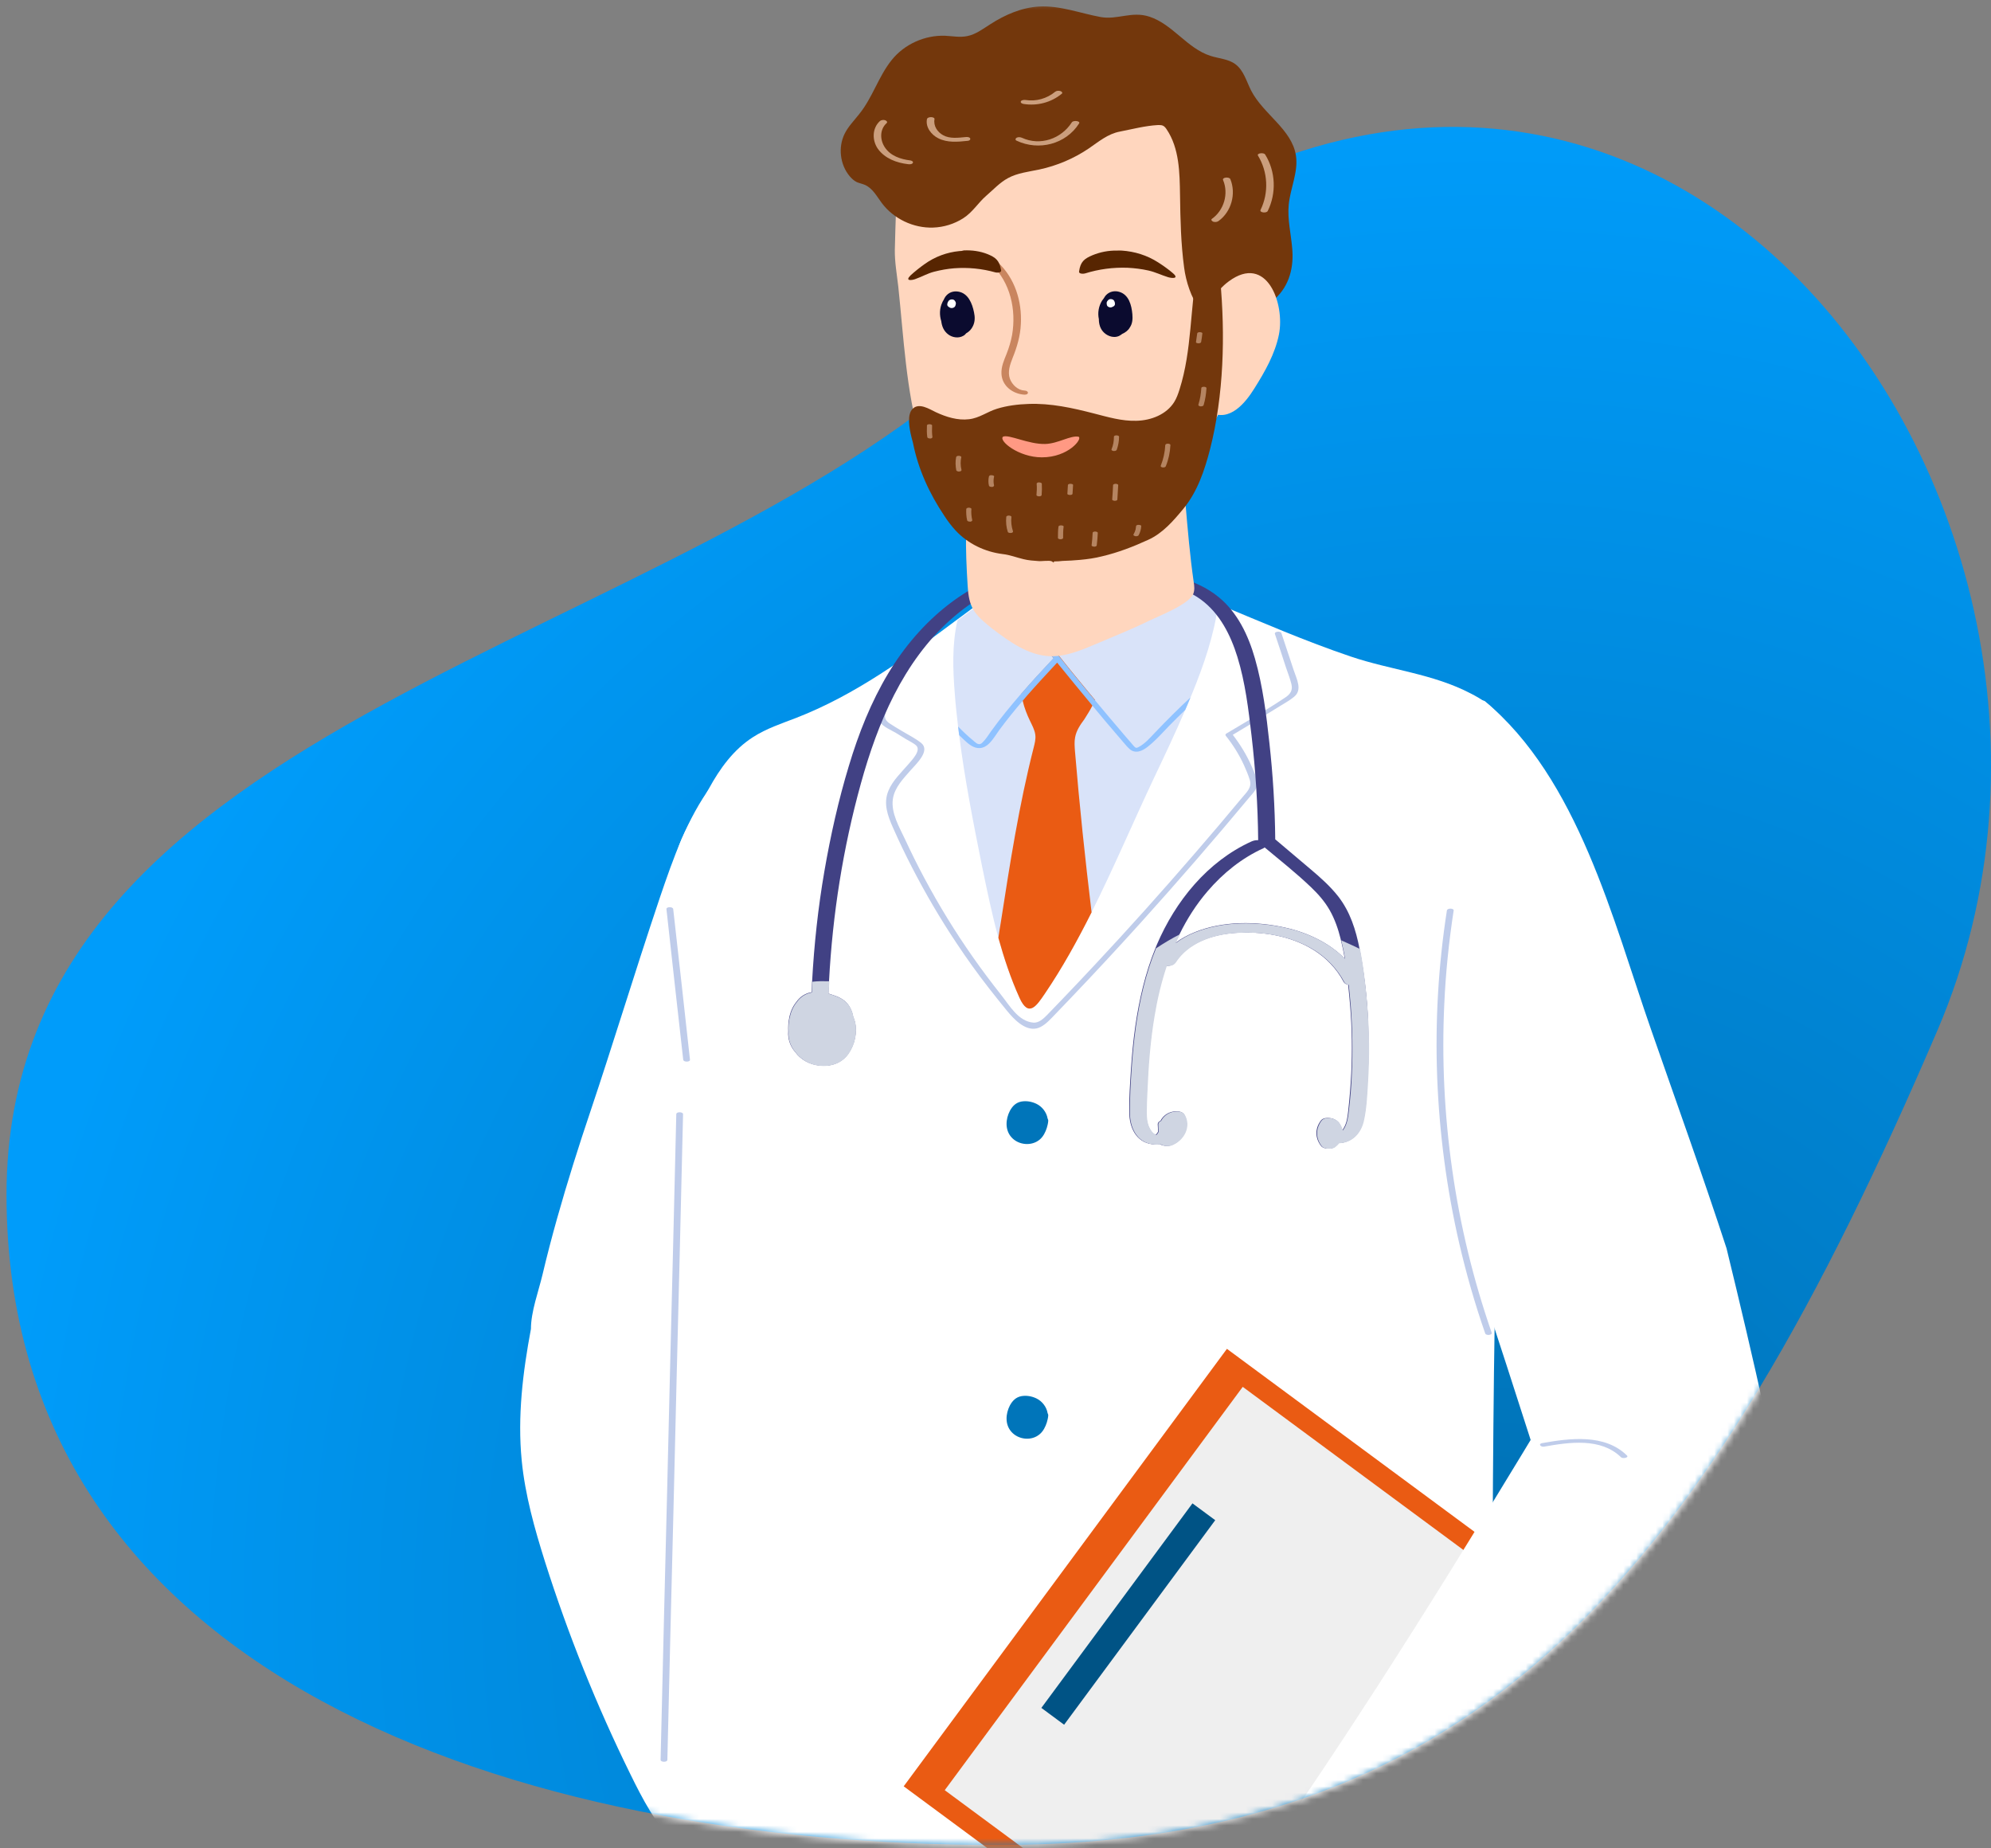 <svg width="306" height="284" viewBox="0 0 306 284" fill="none" xmlns="http://www.w3.org/2000/svg">
<rect x="0" y="0" width="306" height="284" fill="#808080" stroke="none"/>
<path d="M297.776 158.307C261.932 241.891 227.343 283.5 153.4 283.5C79.457 283.5 1 257.85 1 183.586C1 109.323 105.194 100.106 153.4 53.074C246.197 -37.46 333.621 74.723 297.776 158.307Z" fill="url(#paint0_radial_14_3291)"/>
<mask id="mask0_14_3291" style="mask-type:alpha" maskUnits="userSpaceOnUse" x="0" y="0" width="304" height="284">
<path d="M297.841 158.928C261.986 242.177 227.387 283.62 153.421 283.62C79.456 283.62 0.975 258.072 0.975 184.106C0.975 136.15 25.994 81.706 56.732 36.58C73.403 12.105 91.212 11.102 114.363 6.317C186.59 -8.613 245.098 3.493 276.282 36.58C300.517 78.591 311.663 126.836 297.841 158.928Z" fill="url(#paint1_radial_14_3291)"/>
</mask>
<g mask="url(#mask0_14_3291)">
<path d="M176.255 379.829C175.829 398.198 175.073 416.566 174.127 434.934C173.181 453.043 171.999 471.127 170.676 489.235V489.259C169.021 511.835 170.345 534.884 170.037 557.555C169.801 575.002 169.375 592.448 168.761 609.871L128.147 609.847C128.1 605.497 128.029 601.171 127.934 596.845C127.698 586.491 127.367 576.136 126.942 565.782C126.138 545.073 125.121 524.365 124.459 503.656C124.436 503.183 124.436 502.71 124.412 502.214C123.987 489.566 123.49 476.895 122.923 464.224C122.923 464.059 122.899 463.87 122.899 463.704C122.875 463.231 122.852 462.759 122.828 462.262C122.686 459.307 122.568 456.376 122.426 453.421C122.355 452.002 122.284 450.56 122.214 449.118C122.095 446.565 121.977 443.989 121.835 441.435C121.764 439.828 121.67 438.197 121.599 436.589C121.457 433.54 121.292 430.49 121.15 427.464C121.126 426.991 121.102 426.519 121.079 426.046C120.724 418.93 120.37 411.838 120.015 404.746C119.944 403.304 119.873 401.886 119.802 400.444C119.637 397.229 119.471 394.014 119.33 390.822C119.306 390.349 119.282 389.9 119.259 389.427C118.857 381.508 118.478 373.565 118.077 365.622C117.887 361.839 117.698 358.081 117.533 354.298C117.509 353.826 117.486 353.353 117.462 352.856C117.438 352.336 117.415 351.792 117.391 351.272C117.32 349.854 117.249 348.412 117.178 346.97C116.587 334.346 115.996 321.699 115.453 309.051C115.429 308.579 115.405 308.106 115.382 307.633C115.334 306.475 115.287 305.293 115.24 304.134C115.169 302.716 115.122 301.274 115.051 299.855C114.98 298.13 114.909 296.404 114.838 294.655C114.696 291.132 114.791 287.421 115.145 283.686V283.662C115.594 279.241 116.422 274.773 117.769 270.589C117.84 270.376 117.887 270.187 117.958 269.998C118.1 269.525 118.289 269.052 118.455 268.58C118.526 268.391 118.597 268.201 118.668 268.012C120.157 264.064 122.143 260.424 124.696 257.351C124.719 257.303 124.767 257.256 124.814 257.209C125.429 256.476 126.091 255.767 126.776 255.105C127.651 254.23 128.596 253.45 129.613 252.694C129.802 252.552 129.991 252.434 130.18 252.292C130.464 252.079 130.771 251.89 131.079 251.677C131.409 251.464 131.74 251.275 132.071 251.086C132.71 250.708 133.395 250.377 134.081 250.069C135.003 249.668 135.948 249.289 136.941 248.982C141.433 247.54 145.57 247.138 149.305 247.516C149.66 247.54 149.991 247.587 150.322 247.635C159.068 248.935 165.664 254.774 169.943 262.693C170.321 263.402 170.699 264.159 171.054 264.892C171.337 265.483 171.598 266.074 171.834 266.688C174.056 272.078 175.309 278.154 175.569 284.277C175.805 289.619 175.995 294.962 176.136 300.281C176.798 322.55 176.893 344.819 176.538 367.064C176.444 371.295 176.373 375.574 176.255 379.829Z" fill="#414184"/>
<path d="M216.301 609.871L175.971 609.847C175.735 604.15 175.475 598.453 175.167 592.755C174.316 576.278 173.347 559.541 173.016 543.182C173.016 542.709 172.992 542.237 172.992 541.764C172.661 529.045 172.283 516.351 171.858 503.632C171.834 503.16 171.834 502.687 171.81 502.19C171.361 489.354 170.865 476.517 170.297 463.657C170.274 463.184 170.25 462.712 170.227 462.215C170.085 459.26 169.966 456.329 169.825 453.374C169.754 451.955 169.683 450.513 169.612 449.071C169.423 444.887 169.21 440.726 168.997 436.542C168.974 435.998 168.95 435.431 168.926 434.887C168.808 432.381 168.69 429.899 168.548 427.417C168.524 426.944 168.501 426.471 168.477 425.999C168.123 418.883 167.768 411.791 167.413 404.699C167.342 403.257 167.272 401.839 167.201 400.396C167.035 397.181 166.87 393.966 166.728 390.775C166.704 390.302 166.68 389.853 166.657 389.38C166.255 381.461 165.877 373.518 165.475 365.575C165.286 361.792 165.097 358.034 164.931 354.251C164.907 353.778 164.884 353.306 164.86 352.809C164.837 352.289 164.813 351.745 164.789 351.225C164.718 349.807 164.647 348.365 164.577 346.923C163.986 334.299 163.394 321.652 162.851 309.004C162.827 308.531 162.803 308.059 162.78 307.586C162.733 306.427 162.685 305.245 162.638 304.087C162.567 302.669 162.52 301.227 162.449 299.808C162.378 298.083 162.307 296.357 162.236 294.607C162.094 291.085 162.189 287.374 162.544 283.638V283.615C162.969 279.312 163.773 275.01 165.049 270.92C165.144 270.589 165.262 270.258 165.357 269.927C165.498 269.454 165.688 268.982 165.853 268.509C165.877 268.414 165.924 268.32 165.948 268.249C166.16 267.705 166.373 267.161 166.586 266.618C168.004 263.19 169.825 259.998 172.07 257.28C172.094 257.233 172.141 257.185 172.189 257.138C172.803 256.405 173.465 255.696 174.151 255.034C175.025 254.159 175.971 253.379 176.988 252.623C177.177 252.481 177.366 252.363 177.555 252.221C178.76 251.37 180.061 250.637 181.456 249.999C182.377 249.597 183.323 249.219 184.316 248.911C185.38 248.58 186.42 248.297 187.46 248.06C187.791 247.989 188.122 247.918 188.453 247.847C197.956 246.027 205.616 248.911 211.289 254.49C211.644 254.821 211.975 255.176 212.306 255.53C218.83 262.599 222.471 273.331 222.944 284.229C223.18 289.572 223.369 294.915 223.511 300.234C225.875 381.91 220.036 463.515 217.885 545.144C217.294 566.751 216.797 588.311 216.301 609.871Z" fill="#414184"/>
<path d="M95.618 155.77C94.035 160.711 92.474 165.628 90.82 170.545C88.952 176.077 87.203 181.608 85.619 187.235C84.815 190.095 84.059 192.979 83.373 195.887C82.758 198.464 81.6 201.56 81.6 204.208C80.347 210.875 79.52 217.683 80.182 224.42C80.702 229.739 82.167 234.917 83.775 240.023C87.321 251.181 91.694 262.079 96.871 272.599C98.763 276.476 100.819 280.329 103.774 283.473C104.933 284.702 106.398 285.884 108.101 285.908C111.008 285.955 112.829 282.882 113.916 280.187C124.01 254.798 123.396 226.997 123.774 200.142C123.963 186.856 124.459 174.114 127.249 161.112C130.18 147.401 131.504 133.052 128.242 119.27C127.745 117.142 126.989 114.447 125.547 112.745C124.152 111.09 122.639 111.587 120.63 112.225C116.067 113.667 112.19 116.882 109.377 120.688C105.595 125.794 103.467 131.917 101.41 137.945C99.425 143.855 97.51 149.813 95.618 155.77Z" fill="white"/>
<path d="M104.152 448.243H154.837C155.357 447.912 155.735 447.44 155.853 446.754C156.846 441.34 157.792 435.974 157.744 430.49C157.697 424.863 158.335 419.213 159.683 413.729C160.628 424.674 162.189 435.549 164.34 446.305C164.529 447.25 165.026 447.841 165.711 448.22H234.811C234.811 446.116 234.669 441.199 234.433 435.052C233.771 417.89 232.447 391.058 232.329 388.103C231.69 373.115 231.147 358.151 230.721 343.164C229.445 299.099 229.09 254.986 229.61 210.898C229.728 201.205 229.894 191.513 230.083 181.82C230.177 177.683 229.917 173.475 229.965 169.409C230.012 165.438 231.596 161.49 232.376 157.613C233.203 153.571 232.991 149.552 232.991 145.438C233.038 135.604 232.66 125.77 231.879 115.959C231.714 113.903 231.501 111.751 230.39 110.026C229.374 108.465 227.719 107.425 226.064 106.574C220.178 103.501 213.795 102.981 207.578 100.877C200.651 98.537 193.961 95.629 187.2 92.816C187.129 92.792 187.082 92.769 187.011 92.721C184.694 91.705 182.401 90.641 180.084 89.648C178.24 88.844 176.798 88.915 174.812 88.726C170.108 88.348 165.356 88.017 160.628 88.395C155.782 88.797 151.574 91.87 147.816 94.683C147.579 94.849 147.343 95.038 147.106 95.203C139.352 100.995 131.504 106.763 122.379 110.309C120.109 111.184 117.793 111.941 115.736 113.264C112.734 115.179 110.63 118.111 108.951 121.184C107.438 123.95 105.382 127.07 104.342 129.978C102.829 134.28 103.632 139.978 103.94 144.446C104.365 151.017 105.122 156.975 104.838 163.618C104.554 170.237 104.294 176.856 104.058 183.475C103.703 192.813 103.396 202.151 103.136 211.512C102.167 245.128 101.765 278.579 102.143 312.408C102.781 357.773 103.703 402.996 104.152 448.243Z" fill="white"/>
<path d="M161.007 171.868C160.841 170.899 160.156 170.024 159.257 169.599C158.548 169.268 157.744 169.126 156.964 169.268C156.137 169.433 155.617 169.953 155.215 170.686C154.553 171.963 154.435 173.594 155.428 174.729C156.515 175.981 158.572 176.171 159.825 175.083C160.345 174.634 160.676 173.972 160.888 173.31C160.983 172.979 161.078 172.625 161.101 172.294C161.125 172.152 161.078 172.01 161.007 171.868Z" fill="#0075BA"/>
<path d="M161.007 217.139C160.841 216.169 160.155 215.295 159.257 214.869C158.548 214.538 157.744 214.396 156.964 214.538C156.137 214.704 155.617 215.224 155.215 215.957C154.553 217.233 154.435 218.864 155.428 219.999C156.515 221.252 158.572 221.465 159.825 220.354C160.345 219.904 160.676 219.243 160.888 218.581C160.983 218.25 161.077 217.895 161.101 217.564C161.125 217.422 161.077 217.28 161.007 217.139Z" fill="#0075BA"/>
<path d="M161.007 262.433C160.841 261.464 160.155 260.589 159.257 260.164C158.548 259.833 157.744 259.691 156.964 259.833C156.137 259.998 155.617 260.518 155.215 261.251C154.553 262.528 154.435 264.159 155.428 265.293C156.515 266.546 158.572 266.735 159.825 265.648C160.345 265.199 160.676 264.537 160.888 263.875C160.983 263.544 161.077 263.189 161.101 262.859C161.125 262.693 161.077 262.551 161.007 262.433Z" fill="#0075BA"/>
<path d="M287.218 280.167L188.568 207.266L138.89 274.49L237.54 347.391L287.218 280.167Z" fill="#EA5B13"/>
<path d="M280.047 278.914L190.998 213.107L145.198 275.084L234.246 340.89L280.047 278.914Z" fill="#EFEFEF"/>
<path d="M186.77 233.596L183.271 231.011L160.048 262.44L163.546 265.025L186.77 233.596Z" fill="#005385"/>
<path d="M265.354 191.821C261.666 180.521 257.623 169.315 253.747 158.181C247.884 141.396 242.588 119.671 228.168 107.709C222.849 106.149 217.341 106.787 213.298 111.586C207.388 118.56 207.578 130.144 209.28 138.583C209.729 140.853 210.32 143.099 210.982 145.321C219.516 174.067 229.445 202.553 238.38 231.181C239.61 235.105 241.028 236.217 244.598 235.271C248.144 234.325 252.494 232.434 256.205 231.181C260.342 229.786 269.987 228.652 271.477 223.947C272.186 221.749 271.737 219.385 271.264 217.139C269.396 208.676 267.41 200.236 265.354 191.821Z" fill="white"/>
<path d="M208.736 277.705C211.218 277.587 216.348 281.984 217.885 282.953C219.35 283.875 220.982 284.561 221.052 286.381C221.147 288.319 219.161 290.612 218.05 292.031C215.426 295.34 212.731 298.579 209.942 301.723C208.405 303.473 205.663 308.673 203.11 306.782C200.509 304.867 198.287 302.385 196.727 299.548C194.623 295.695 197.152 294.371 199.54 291.44C202.448 287.87 204.906 283.922 206.797 279.714C207.081 279.076 207.388 278.414 207.932 277.965C208.169 277.8 208.429 277.705 208.736 277.705Z" fill="#FFD6BE"/>
<path d="M217.601 303.732C217.081 304.299 216.561 304.843 216.017 305.363C208.216 299.24 200.958 292.432 194.363 285.033C210.414 261.984 225 238.32 239.421 214.349C243.818 207.068 257.009 208.959 263.746 212.08C266.56 213.38 269.255 215.318 270.626 218.108C273.959 224.893 270.862 232.954 267.481 239.077C263.77 245.743 258.711 252.315 253.912 258.249C247.317 266.404 240.697 274.56 234.102 282.716C228.617 289.477 223.535 297.373 217.601 303.732Z" fill="white"/>
<path d="M103.467 139.694C103.42 139.293 102.38 139.316 102.427 139.694C103.278 147.401 104.129 155.131 105.004 162.838C105.051 163.24 106.091 163.216 106.044 162.838C105.193 155.131 104.342 147.401 103.467 139.694Z" fill="#BFCCEA"/>
<path d="M103.94 171.206C103.632 184.114 103.325 197.021 102.994 209.905C102.687 222.812 102.379 235.72 102.049 248.604C101.883 255.885 101.694 263.142 101.528 270.423C101.528 270.802 102.569 270.825 102.569 270.423C102.876 257.516 103.183 244.608 103.514 231.725C103.822 218.817 104.129 205.91 104.46 193.026C104.625 185.745 104.814 178.487 104.98 171.206C104.98 170.828 103.94 170.804 103.94 171.206Z" fill="#BFCCEA"/>
<path d="M250.035 223.64C246.631 220.307 241.288 220.993 237.033 221.749C236.348 221.867 236.797 222.387 237.317 222.293C241.194 221.607 246.04 220.898 249.137 223.924C249.397 224.184 250.413 223.995 250.035 223.64Z" fill="#BFCCEA"/>
<path d="M229.256 204.775C226.442 196.667 224.409 188.298 223.204 179.811C221.998 171.372 221.573 162.838 221.974 154.304C222.187 149.481 222.684 144.682 223.417 139.907C223.464 139.552 222.447 139.505 222.376 139.907C221.052 148.417 220.556 157.022 220.887 165.627C221.218 174.185 222.353 182.719 224.268 191.04C225.355 195.721 226.679 200.355 228.263 204.893C228.381 205.272 229.397 205.177 229.256 204.775Z" fill="#BFCCEA"/>
<path d="M187.224 92.863C187.224 92.887 187.224 92.911 187.224 92.911C186.585 97.615 185.025 102.154 183.229 106.551C183.134 106.764 183.063 106.953 182.969 107.166C182.708 107.804 182.448 108.442 182.165 109.08C180.652 112.603 179.021 116.054 177.366 119.529C174.151 126.338 171.172 133.382 167.768 140.167C165.593 144.493 163.276 148.701 160.581 152.673C159.352 154.469 158.099 156.455 156.681 153.287C155.333 150.309 154.317 147.235 153.442 144.091C152.449 140.474 151.693 136.787 150.936 133.122C149.589 126.432 148.265 119.718 147.414 112.957C147.367 112.508 147.296 112.059 147.248 111.634C147.059 109.979 146.87 108.348 146.752 106.693C146.445 102.91 146.303 99.034 147.154 95.322C147.39 95.156 147.627 94.967 147.863 94.802C151.622 91.989 155.83 88.915 160.676 88.514C165.404 88.135 170.132 88.443 174.86 88.845C176.846 89.01 178.288 88.963 180.132 89.767C182.448 90.783 184.742 91.823 187.058 92.84C187.106 92.793 187.153 92.84 187.224 92.863Z" fill="#D9E3F9"/>
<path d="M165.238 113.289C165.097 113.998 165.167 114.731 165.215 115.44C165.9 123.714 166.775 131.964 167.768 140.191C165.593 144.517 163.276 148.725 160.581 152.696C159.352 154.493 158.099 156.479 156.681 153.311C155.333 150.332 154.317 147.259 153.442 144.115C153.56 143.311 153.678 142.508 153.82 141.704C155.215 132.721 156.61 123.737 158.856 114.92C159.021 114.258 159.21 113.572 159.116 112.91C159.021 112.13 158.619 111.445 158.288 110.735C157.839 109.813 157.437 108.773 157.177 107.686C157.083 107.331 157.012 106.977 156.964 106.622C158.572 104.754 160.25 102.958 161.929 101.161C161.716 100.901 161.503 100.641 161.291 100.381C161.574 100.334 161.881 100.287 162.189 100.263C162.236 100.263 162.283 100.263 162.331 100.239C164.009 102.367 165.735 104.471 167.461 106.551C167.744 106.882 168.028 107.237 168.312 107.568C168.193 107.851 168.052 108.159 167.886 108.442C167.531 109.152 167.082 109.837 166.657 110.523C166.042 111.35 165.427 112.248 165.238 113.289Z" fill="#EA5B13"/>
<path d="M182.968 107.166C182.708 107.804 182.448 108.442 182.165 109.081C181.337 109.884 180.486 110.712 179.682 111.539C178.808 112.437 177.957 113.407 177.011 114.234C176.302 114.849 175.333 115.7 174.292 115.463C173.772 115.345 173.465 114.967 173.11 114.589C172.685 114.092 172.236 113.572 171.81 113.076C170.486 111.539 169.163 109.979 167.886 108.419C166.066 106.244 164.269 104.022 162.472 101.823C160.912 103.502 159.328 105.204 157.815 106.929C157.603 107.189 157.39 107.426 157.177 107.686C155.924 109.152 154.719 110.641 153.584 112.177C152.709 113.359 151.74 115.392 149.92 114.872C149.021 114.612 148.265 113.761 147.603 113.147C147.532 113.076 147.485 113.028 147.414 112.958C147.366 112.508 147.296 112.059 147.248 111.634C147.981 112.39 148.761 113.123 149.565 113.785C149.849 114.021 150.227 114.447 150.652 114.329C150.889 114.258 151.102 113.974 151.267 113.809C151.645 113.383 151.953 112.887 152.284 112.414C153.726 110.404 155.309 108.49 156.941 106.598C158.548 104.731 160.227 102.934 161.905 101.138C161.692 100.878 161.48 100.617 161.267 100.357C161.149 100.192 161.007 100.05 160.889 99.885C160.581 99.483 161.574 99.317 161.787 99.601C161.952 99.814 162.118 100.026 162.283 100.239C163.962 102.367 165.687 104.471 167.413 106.551C167.697 106.882 167.981 107.237 168.264 107.568C169.635 109.222 171.03 110.877 172.425 112.508C172.85 113.028 173.3 113.525 173.749 114.045C173.938 114.258 174.127 114.518 174.34 114.731C174.576 114.943 174.647 114.967 174.931 114.825C175.947 114.329 176.775 113.336 177.555 112.532C179.328 110.664 181.124 108.891 182.968 107.166Z" fill="#8FC2FF"/>
<path d="M198.831 102.981C198.193 101.09 197.578 99.198 196.94 97.284C196.821 96.929 195.805 97.023 195.947 97.425C196.514 99.127 197.082 100.806 197.625 102.508C197.909 103.359 198.264 104.234 198.476 105.108C198.713 106.054 198.334 106.645 197.554 107.165C194.623 109.127 191.526 110.9 188.477 112.721C188.335 112.815 188.287 112.933 188.406 113.075C189.517 114.47 190.462 115.983 191.195 117.59C191.526 118.323 191.857 119.103 192.094 119.883C192.424 121.042 191.573 121.751 190.911 122.555C188.477 125.486 185.994 128.417 183.488 131.302C178.548 137.022 173.489 142.672 168.312 148.204C166.68 149.954 165.049 151.679 163.394 153.405C162.567 154.256 161.74 155.131 160.912 155.982C160.369 156.525 159.659 157.211 158.808 157.14C156.492 156.927 155.191 154.54 153.868 152.885C152.378 150.994 150.913 149.055 149.541 147.093C146.799 143.193 144.293 139.103 142.048 134.895C141.007 132.956 140.038 130.994 139.116 129.008C138.242 127.141 136.918 124.942 137.225 122.791C137.485 120.995 138.856 119.623 139.991 118.323C140.818 117.378 143.04 115.345 141.575 114.163C140.653 113.43 139.494 112.862 138.478 112.248C137.911 111.917 137.343 111.562 136.799 111.208C136.161 110.806 135.878 110.357 136.067 109.6C136.634 107.212 138.1 104.848 139.589 102.957C139.896 102.555 138.903 102.39 138.691 102.674C137.32 104.399 136.208 106.29 135.428 108.347C135.121 109.151 134.648 110.167 135.239 110.971C135.807 111.728 136.941 112.177 137.745 112.65C138.241 112.957 138.738 113.264 139.234 113.572C139.731 113.879 140.393 114.163 140.818 114.564C141.598 115.321 140.156 116.787 139.66 117.378C138.549 118.678 137.201 119.907 136.539 121.515C135.736 123.453 136.421 125.321 137.225 127.141C138.147 129.221 139.116 131.254 140.156 133.264C142.213 137.259 144.482 141.136 146.988 144.895C148.572 147.282 150.251 149.623 152.024 151.892C152.922 153.05 153.844 154.185 154.766 155.32C155.782 156.549 157.461 158.393 159.281 158.038C160.203 157.849 161.03 157.046 161.669 156.384C162.591 155.438 163.513 154.469 164.435 153.5C168.122 149.646 171.739 145.746 175.309 141.798C180.983 135.509 186.538 129.103 191.952 122.602C192.472 121.964 193.252 121.278 193.228 120.38C193.205 119.505 192.708 118.56 192.377 117.779C191.621 116.03 190.628 114.423 189.469 112.91C191.053 111.964 192.637 111.018 194.197 110.049C195.048 109.529 195.923 108.985 196.774 108.465C197.46 108.04 198.193 107.638 198.831 107.118C200.226 106.054 199.304 104.399 198.831 102.981Z" fill="#BFCCEA"/>
<path d="M209.351 148.039C209.233 147.282 209.091 146.526 208.949 145.77C208.382 142.885 207.507 140.096 205.663 137.732C204.434 136.172 202.944 134.848 201.431 133.571C199.635 132.058 197.862 130.545 196.065 129.032C196.042 129.009 196.018 129.009 195.994 128.985C195.947 124.044 195.64 119.08 195.096 114.163C194.623 109.813 194.079 105.392 192.874 101.184C191.857 97.638 190.202 94.116 187.295 91.752C183.843 88.915 179.281 88.135 174.955 87.615C169.801 87 164.624 86.906 159.47 87.26C159.092 87.142 158.643 87.142 158.383 87.166C148.974 88.844 141.362 95.416 136.54 103.43C133.868 107.875 131.953 112.721 130.464 117.685C128.857 122.981 127.651 128.394 126.705 133.855C125.736 139.458 125.121 145.131 124.814 150.805C124.79 151.349 124.767 151.916 124.72 152.46C123.703 152.649 122.923 153.192 122.403 153.949C121.835 154.635 121.457 155.509 121.292 156.431C121.15 157.093 121.126 157.779 121.15 158.464C121.126 158.772 121.126 159.079 121.174 159.41C121.315 160.284 121.67 161.041 122.237 161.679C123.065 162.814 124.389 163.547 125.807 163.712C127.627 163.949 129.377 163.405 130.417 161.845C131.362 160.474 131.788 158.63 131.386 156.999C131.315 156.738 131.221 156.478 131.126 156.242C130.984 155.462 130.677 154.729 130.157 154.138C129.542 153.453 128.667 153.098 127.84 152.838C127.84 152.838 127.84 152.838 127.816 152.838C127.651 152.767 127.485 152.72 127.32 152.672C127.344 152.034 127.367 151.396 127.415 150.758C127.958 140.521 129.566 130.309 132.308 120.404C134.885 111.09 138.785 101.728 146.161 95.156C149.542 92.154 153.584 89.79 158.028 88.797C158.241 88.797 158.454 88.797 158.596 88.797C163.253 88.371 167.957 88.372 172.614 88.844C176.657 89.246 181.243 89.672 184.6 92.154C187.484 94.281 189.139 97.591 190.179 100.948C191.384 104.849 191.881 109.009 192.354 113.052C192.968 118.371 193.323 123.737 193.37 129.103C192.992 129.08 192.614 129.174 192.306 129.316C185.569 132.389 180.652 138.465 177.791 145.179C177.72 145.344 177.65 145.533 177.579 145.699C176.018 149.528 175.073 153.642 174.482 157.731C174.174 159.906 173.962 162.128 173.82 164.327C173.678 166.549 173.513 168.795 173.56 170.993C173.583 173.216 174.576 175.461 177.011 175.816C177.437 175.887 177.886 175.887 178.311 175.816C178.737 176.147 179.635 176.123 180.014 175.981C181.857 175.272 183.063 173.145 181.999 171.277C181.645 170.662 180.652 170.71 180.084 170.852C179.328 171.041 178.69 171.561 178.359 172.223C178.122 172.317 177.933 172.506 177.933 172.743C177.957 173.121 177.981 173.523 177.981 173.901C177.886 174.067 177.768 174.232 177.626 174.398C177.555 174.374 177.508 174.35 177.508 174.35C177.153 174.161 176.869 173.807 176.68 173.452C176.255 172.672 176.16 171.75 176.16 170.875C176.16 169.859 176.208 168.819 176.255 167.802C176.42 163.878 176.704 159.954 177.366 156.053C177.791 153.476 178.406 150.899 179.233 148.417C179.73 148.441 180.321 148.323 180.605 147.897C182.59 144.848 186.255 143.618 189.73 143.358C193.867 143.051 198.358 143.76 201.904 145.982C203.843 147.188 205.45 148.866 206.514 150.899C206.632 151.112 206.892 151.254 207.2 151.325C207.318 152.412 207.412 153.5 207.507 154.564C207.791 158.015 207.838 161.49 207.672 164.965C207.578 166.904 207.412 168.842 207.2 170.781C207.105 171.655 206.987 172.53 206.538 173.31C206.467 173.452 206.372 173.57 206.278 173.688C206.207 173.334 206.088 173.003 205.852 172.672C205.639 172.294 205.214 172.01 204.812 171.892C204.339 171.75 203.394 171.679 203.039 172.152C202.07 173.381 202.093 174.894 203.063 176.123C203.441 176.596 204.646 176.596 205.096 176.265C205.356 176.1 205.568 175.887 205.734 175.65C205.923 175.65 206.088 175.627 206.23 175.603C208.027 175.32 209.114 173.972 209.516 172.27C209.965 170.402 210.036 168.393 210.155 166.478C210.296 164.445 210.344 162.412 210.32 160.403C210.367 156.289 210.013 152.129 209.351 148.039ZM197.578 142.554C193.11 141.538 187.933 141.491 183.63 143.24C182.567 143.666 181.55 144.209 180.652 144.895C180.841 144.446 181.054 143.997 181.29 143.547C182.448 141.183 183.867 138.961 185.593 136.952C187.98 134.162 190.864 131.846 194.198 130.333C194.268 130.309 194.316 130.262 194.363 130.214C196.774 132.224 199.257 134.186 201.526 136.361C202.613 137.401 203.606 138.536 204.363 139.86C205.143 141.231 205.663 142.744 206.041 144.257C206.065 144.327 206.065 144.398 206.088 144.469C206.325 145.415 206.514 146.337 206.679 147.306C204.245 144.848 200.959 143.311 197.578 142.554Z" fill="#414184"/>
<path d="M131.433 157.046C131.811 158.677 131.386 160.521 130.464 161.892C129.4 163.429 127.651 163.973 125.854 163.76C124.436 163.595 123.135 162.862 122.284 161.727C121.741 161.112 121.362 160.332 121.221 159.458C121.173 159.15 121.173 158.819 121.197 158.512C121.15 157.826 121.197 157.141 121.339 156.479C121.528 155.557 121.882 154.682 122.45 153.997C122.97 153.24 123.75 152.697 124.767 152.507C124.79 151.964 124.814 151.396 124.861 150.853C125.712 150.758 126.587 150.758 127.462 150.782C127.414 151.42 127.391 152.058 127.367 152.697C127.532 152.744 127.698 152.815 127.863 152.862C127.863 152.862 127.863 152.862 127.887 152.862C128.738 153.146 129.613 153.5 130.204 154.162C130.724 154.753 131.031 155.486 131.173 156.266C131.268 156.526 131.362 156.763 131.433 157.046Z" fill="#CFD5E2"/>
<path d="M210.415 160.427C210.438 162.46 210.367 164.493 210.249 166.502C210.131 168.417 210.036 170.427 209.611 172.294C209.209 173.996 208.098 175.32 206.325 175.627C206.183 175.651 205.994 175.675 205.829 175.675C205.663 175.887 205.427 176.1 205.19 176.289C204.741 176.62 203.535 176.62 203.157 176.147C202.188 174.918 202.188 173.405 203.134 172.176C203.488 171.703 204.434 171.774 204.907 171.916C205.308 172.034 205.734 172.318 205.947 172.696C206.159 173.027 206.301 173.358 206.372 173.713C206.467 173.594 206.538 173.476 206.632 173.334C207.058 172.554 207.2 171.679 207.294 170.805C207.531 168.866 207.696 166.928 207.767 164.989C207.932 161.514 207.862 158.063 207.602 154.588C207.507 153.5 207.412 152.436 207.294 151.349C206.987 151.278 206.703 151.136 206.609 150.924C205.545 148.914 203.937 147.212 201.999 146.006C198.429 143.784 193.961 143.075 189.824 143.382C186.349 143.642 182.685 144.872 180.699 147.921C180.416 148.347 179.824 148.465 179.328 148.441C178.501 150.924 177.886 153.5 177.461 156.077C176.799 159.954 176.515 163.878 176.349 167.826C176.302 168.843 176.255 169.883 176.255 170.899C176.255 171.774 176.326 172.696 176.775 173.476C176.964 173.831 177.248 174.162 177.602 174.374C177.602 174.374 177.673 174.398 177.721 174.422C177.862 174.256 177.981 174.114 178.075 173.925C178.051 173.547 178.028 173.145 178.028 172.767C178.028 172.507 178.217 172.341 178.453 172.247C178.784 171.585 179.423 171.065 180.179 170.876C180.746 170.734 181.739 170.687 182.094 171.301C183.158 173.169 181.952 175.296 180.108 176.006C179.73 176.147 178.832 176.171 178.406 175.84C177.981 175.911 177.531 175.911 177.106 175.84C174.671 175.486 173.678 173.24 173.654 171.018C173.631 168.795 173.773 166.55 173.915 164.351C174.056 162.153 174.269 159.954 174.576 157.756C175.167 153.666 176.089 149.576 177.673 145.723C178.855 144.943 180.061 144.21 181.337 143.571C181.125 144.021 180.912 144.446 180.699 144.919C181.598 144.257 182.59 143.69 183.678 143.264C187.98 141.538 193.157 141.586 197.625 142.579C201.006 143.335 204.292 144.872 206.727 147.33C206.561 146.361 206.372 145.439 206.136 144.493C207.105 144.919 208.074 145.368 209.02 145.817C209.162 146.574 209.304 147.33 209.422 148.087C210.013 152.129 210.367 156.29 210.415 160.427Z" fill="#CFD5E2"/>
<path d="M149.849 94.069C149.683 93.832 149.541 93.596 149.423 93.36C148.903 92.296 148.785 91.09 148.714 89.908C148.383 84.66 148.194 78.726 149.376 73.573C150.298 69.531 155.995 68.656 159.446 67.568C159.801 67.45 160.156 67.356 160.51 67.261C162.567 66.741 165.002 67.072 166.917 66.339C168.69 65.653 170.108 64.306 171.952 63.786C173.749 63.289 175.64 63.597 177.484 63.928C178.642 64.141 179.966 64.424 180.604 65.417C180.959 65.961 181.03 66.623 181.124 67.237C181.55 70.571 181.905 73.904 182.188 77.261C182.543 81.35 182.874 85.346 183.465 89.459C183.559 90.05 183.63 90.688 183.394 91.256C182.708 92.887 178.098 94.66 176.538 95.416C173.891 96.716 171.148 97.804 168.43 98.962C166.137 99.931 163.749 100.948 161.267 100.83C157.981 100.664 155.12 98.584 152.496 96.598C151.551 95.818 150.558 95.062 149.849 94.069Z" fill="#FFD6BE"/>
<path d="M150.353 74.633C150.485 77.641 150.696 80.649 150.881 83.684C151.831 84.766 152.939 85.663 154.18 86.376C161.78 90.651 170.91 89.912 177.033 83.631C180.806 79.779 182.363 73.313 179.962 68.194C179.935 68.167 179.935 68.115 179.909 68.088C178.326 64.869 173.628 64.446 170.726 64.103C168.562 63.839 166.292 63.734 164.049 63.76C163.653 63.866 163.257 63.971 162.862 64.103C159.167 65.264 155.525 65.924 152.543 68.721C151.62 69.592 150.802 70.674 150.485 71.915C150.248 72.785 150.3 73.709 150.353 74.633Z" fill="#FFD6BE"/>
<path d="M192.233 41.039C192.418 37.582 191.969 34.257 191.969 30.8C191.943 24.915 188.802 18.345 185.398 13.647C185.081 13.199 184.738 12.803 184.422 12.407C181.756 9.293 177.983 6.522 174.024 5.335C169.327 3.91 163.574 5.071 158.93 6.179C155.209 7.05 151.514 8.185 148.163 10.058C144.838 11.932 141.882 14.624 140.167 18.028C139.164 20.007 138.61 22.171 138.293 24.361C137.897 26.947 137.792 29.586 137.713 32.199C137.634 34.257 137.581 36.342 137.528 38.4C137.502 40.274 137.845 42.148 138.056 44.021C138.9 51.912 139.243 59.987 141.46 67.613C142.647 71.598 144.284 74.474 146.896 77.72C150.063 81.652 155.842 84.212 160.803 84.924C166.635 85.743 172.731 81.969 176.742 78.063C183.313 71.651 188.697 62.837 190.913 53.944C191.362 52.123 191.204 50.592 191.362 48.771C191.573 46.396 192.048 44.021 192.206 41.62C192.206 41.435 192.206 41.224 192.233 41.039Z" fill="#FFD6BE"/>
<path d="M195.98 45.895C194.502 47.267 192.417 49.748 190.386 50.117C185.108 51.093 182.548 45.341 181.994 41.145C181.492 37.45 181.413 33.729 181.36 30.009C181.308 26.499 181.255 22.778 179.302 19.875C179.144 19.637 178.959 19.4 178.695 19.294C178.484 19.215 178.22 19.215 177.983 19.215C176.003 19.321 174.024 19.849 172.124 20.218C170.277 20.561 168.852 21.775 167.348 22.804C165.052 24.361 162.439 25.47 159.721 26.05C158.085 26.393 156.37 26.578 154.918 27.37C153.652 28.056 152.675 29.138 151.567 30.088C150.3 31.196 149.509 32.595 148.031 33.545C146.659 34.416 145.049 34.917 143.413 34.97C140.378 35.075 137.343 33.624 135.522 31.196C134.757 30.167 134.124 28.953 132.963 28.425C132.54 28.24 132.092 28.161 131.669 27.977C131.247 27.765 130.904 27.449 130.588 27.079C129.083 25.285 128.793 22.593 129.822 20.535C130.376 19.426 131.247 18.556 132.012 17.579C134.124 14.993 134.994 11.774 137.053 9.214C139.006 6.786 142.12 5.387 145.234 5.493C146.368 5.546 147.529 5.783 148.664 5.546C149.984 5.282 151.066 4.437 152.2 3.725C154.443 2.273 157.003 1.165 159.668 1.007C162.914 0.822 166.002 2.036 169.142 2.616C171.728 3.091 173.945 1.666 176.663 2.564C180.226 3.725 182.469 7.446 186.031 8.58C187.324 9.003 188.802 9.055 189.884 9.874C191.151 10.823 191.573 12.512 192.286 13.911C194.159 17.553 198.54 19.849 199.173 23.886C199.569 26.42 198.302 28.927 198.065 31.486C197.854 33.677 198.408 35.893 198.593 38.084C198.883 40.986 198.197 43.863 195.98 45.895Z" fill="#73370C"/>
<path d="M188.855 43.23C194.687 38.929 197.511 46.634 196.561 51.411C195.954 54.393 194.423 57.084 192.813 59.644C191.441 61.861 189.013 64.922 186.005 63.339C184.844 62.705 184.369 61.412 184.079 60.225C182.997 55.659 183.92 50.038 186.374 46.001C187.008 44.919 187.852 43.969 188.855 43.23Z" fill="#FFD6BE"/>
<path d="M172.414 38.506C174.367 38.638 176.293 39.219 178.009 40.327C178.748 40.802 179.619 41.409 180.278 41.99C181.255 42.834 180.173 42.781 179.539 42.597C178.51 42.28 177.56 41.805 176.505 41.568C175.449 41.33 174.367 41.198 173.285 41.145C171.068 41.066 168.878 41.356 166.767 42.016C166.609 42.069 165.791 42.148 165.843 41.726C166.054 40.195 166.661 39.747 167.902 39.219C169.116 38.718 170.409 38.48 171.675 38.506C171.913 38.48 172.15 38.506 172.414 38.506Z" fill="#572501"/>
<path d="M149.695 47.981C149.425 46.634 148.797 45.047 147.27 44.808C146.522 44.688 145.803 44.927 145.324 45.556C145.204 45.706 145.115 45.915 145.025 46.095C144.935 46.215 144.875 46.364 144.815 46.484C144.396 47.382 144.366 48.4 144.666 49.358C144.755 50.136 145.055 50.885 145.743 51.394C146.372 51.873 147.33 52.022 148.048 51.603C148.228 51.514 148.378 51.364 148.497 51.214C148.947 50.975 149.336 50.556 149.545 50.077C149.875 49.388 149.845 48.669 149.695 47.981Z" fill="#0B0B2F"/>
<path d="M145.609 46.61C145.676 46.357 145.833 46.059 146.213 46.014C146.4 45.991 146.579 46.036 146.698 46.155C146.728 46.183 146.75 46.222 146.772 46.256C146.795 46.278 146.81 46.306 146.825 46.329C146.929 46.498 146.936 46.689 146.862 46.869C146.839 47.016 146.765 47.156 146.593 47.252C146.437 47.342 146.198 47.37 146.019 47.291C145.975 47.274 145.937 47.246 145.907 47.218C145.796 47.173 145.699 47.094 145.646 47.004C145.564 46.875 145.572 46.74 145.609 46.61Z" fill="white"/>
<path d="M174.035 48.281C173.915 46.904 173.496 45.258 171.999 44.839C171.28 44.629 170.502 44.809 169.993 45.348C169.843 45.497 169.754 45.677 169.634 45.856C169.544 45.976 169.454 46.096 169.364 46.216C168.855 47.054 168.676 48.072 168.885 49.03C168.885 49.808 169.095 50.587 169.724 51.155C170.322 51.694 171.22 51.964 171.969 51.634C172.149 51.545 172.328 51.425 172.478 51.305C172.957 51.096 173.406 50.766 173.645 50.317C174.065 49.718 174.094 49 174.035 48.281Z" fill="#0B0B2F"/>
<path d="M171.357 46.601C171.328 46.35 171.226 46.049 170.861 45.973C170.686 45.934 170.496 45.967 170.372 46.066C170.335 46.093 170.313 46.126 170.284 46.158C170.262 46.18 170.24 46.202 170.219 46.224C170.094 46.377 170.051 46.563 170.102 46.737C170.102 46.88 170.153 47.022 170.306 47.125C170.452 47.224 170.671 47.273 170.853 47.213C170.897 47.196 170.941 47.175 170.978 47.153C171.094 47.114 171.204 47.054 171.262 46.972C171.364 46.863 171.372 46.732 171.357 46.601Z" fill="white"/>
<path d="M161.991 86.535C162.016 86.561 162.042 86.561 162.068 86.586C162.042 86.586 162.016 86.561 161.991 86.535Z" fill="#EC8161"/>
<path d="M139.824 63.628C139.903 63.312 140.061 63.021 140.272 62.81C141.275 61.834 142.832 62.863 143.835 63.338C145.418 64.077 147.186 64.631 148.928 64.42C150.538 64.235 151.752 63.259 153.229 62.81C154.76 62.335 156.449 62.124 158.059 62.071C161.463 61.939 164.814 62.678 168.087 63.523C170.25 64.077 172.441 64.737 174.684 64.657C176.927 64.605 179.276 63.681 180.463 61.781C180.833 61.2 181.07 60.514 181.281 59.855C183.208 53.811 182.891 47.293 184.052 41.065C184.316 39.667 185.16 39.429 186.322 40.168C187.245 40.749 187.456 41.963 187.535 42.965C188.327 51.436 188.09 60.752 185.978 69.012C185.134 72.284 184.026 75.583 181.862 78.195C180.331 80.042 178.695 81.942 176.478 82.945C174.182 84.001 171.86 84.898 169.406 85.478C168.271 85.769 167.136 85.927 165.975 86.033C165.104 86.112 164.207 86.165 163.31 86.191C162.888 86.244 162.466 86.27 162.043 86.27C162.017 86.27 161.991 86.297 161.991 86.297C161.938 86.349 161.938 86.428 161.991 86.481C161.885 86.402 161.78 86.349 161.674 86.27C161.305 86.059 160.064 86.27 159.616 86.217C158.85 86.165 158.059 86.112 157.32 85.927C156.185 85.663 155.261 85.267 154.074 85.135C151.356 84.792 148.77 83.552 146.896 81.546C146.236 80.834 145.656 80.069 145.128 79.251C142.858 75.873 141.117 72.099 140.325 68.088C140.061 67.112 139.454 64.974 139.824 63.628Z" fill="#73370C"/>
<path d="M154.153 67.109C154.989 66.683 158.069 68.292 160.635 68.223C162.628 68.17 164.505 66.873 165.768 67.109C166.419 67.4 164.228 70.276 160.122 70.276C156.529 70.276 153.45 67.71 154.153 67.109Z" fill="#FF9983"/>
<path d="M178.405 71.546C178.801 70.543 179.038 69.487 179.091 68.405C179.118 68.089 179.909 68.115 179.883 68.405C179.83 69.514 179.593 70.622 179.17 71.651C179.065 71.942 178.273 71.862 178.405 71.546Z" fill="#B58461"/>
<path d="M171.069 74.554C171.069 74.396 171.333 74.343 171.465 74.343C171.57 74.343 171.887 74.396 171.86 74.554C171.808 75.293 171.781 76.005 171.729 76.744C171.729 76.929 171.465 76.955 171.333 76.955C171.227 76.955 170.91 76.903 170.937 76.744C170.99 76.005 171.042 75.266 171.069 74.554Z" fill="#B58461"/>
<path d="M154.655 79.436C154.681 79.251 154.919 79.225 155.051 79.225C155.156 79.225 155.473 79.278 155.446 79.436C155.367 80.175 155.446 80.914 155.684 81.626C155.737 81.785 155.552 81.89 155.394 81.89C155.262 81.917 154.945 81.89 154.892 81.732C154.655 81.02 154.576 80.228 154.655 79.436Z" fill="#B58461"/>
<path d="M162.677 80.94C162.704 80.755 162.941 80.729 163.073 80.729C163.179 80.729 163.284 80.755 163.363 80.782C163.416 80.808 163.495 80.861 163.469 80.94C163.39 81.494 163.39 82.075 163.39 82.655C163.39 82.814 163.099 82.867 162.994 82.867C162.862 82.867 162.598 82.814 162.598 82.655C162.598 82.075 162.598 81.521 162.677 80.94Z" fill="#B58461"/>
<path d="M146.949 70.252C146.976 70.094 147.187 70.041 147.345 70.041C147.451 70.041 147.767 70.094 147.741 70.252C147.609 70.885 147.609 71.545 147.767 72.178C147.82 72.337 147.635 72.442 147.477 72.442C147.371 72.469 147.266 72.469 147.16 72.416C147.108 72.39 147.002 72.363 146.976 72.284C146.844 71.598 146.817 70.912 146.949 70.252Z" fill="#B58461"/>
<path d="M159.326 74.343C159.326 74.263 159.379 74.211 159.431 74.184C159.51 74.132 159.616 74.105 159.722 74.131C159.853 74.131 160.117 74.184 160.117 74.343C160.144 74.923 160.144 75.477 160.091 76.058C160.065 76.243 159.827 76.269 159.695 76.269C159.59 76.269 159.273 76.216 159.299 76.058C159.352 75.477 159.378 74.897 159.326 74.343Z" fill="#B58461"/>
<path d="M171.201 67.112C171.201 66.927 171.465 66.901 171.597 66.901C171.729 66.901 171.992 66.954 171.992 67.112C171.992 67.798 171.861 68.484 171.623 69.144C171.597 69.197 171.491 69.249 171.438 69.276C171.333 69.302 171.227 69.302 171.122 69.302C170.99 69.276 170.779 69.197 170.831 69.038C171.095 68.431 171.201 67.772 171.201 67.112Z" fill="#B58461"/>
<path d="M174.209 82.128C174.341 81.89 174.447 81.653 174.526 81.389C174.552 81.231 174.579 81.046 174.605 80.861C174.605 80.676 174.869 80.65 175.001 80.65C175.106 80.65 175.212 80.676 175.291 80.703C175.344 80.729 175.423 80.782 175.397 80.861C175.37 81.336 175.238 81.811 175.001 82.233C174.922 82.392 174.658 82.418 174.499 82.392C174.394 82.365 174.13 82.286 174.209 82.128Z" fill="#B58461"/>
<path d="M167.929 81.89C167.929 81.706 168.192 81.679 168.324 81.679C168.456 81.679 168.72 81.732 168.72 81.89C168.694 82.524 168.641 83.157 168.562 83.79C168.535 83.975 168.298 84.001 168.166 84.001C168.06 84.001 167.744 83.949 167.77 83.79C167.849 83.183 167.902 82.524 167.929 81.89Z" fill="#B58461"/>
<path d="M164.128 74.554C164.128 74.369 164.392 74.343 164.524 74.343C164.63 74.343 164.735 74.369 164.814 74.396C164.867 74.422 164.946 74.475 164.92 74.554C164.893 74.976 164.867 75.425 164.841 75.847C164.841 76.032 164.577 76.058 164.445 76.058C164.339 76.058 164.234 76.032 164.155 76.005C164.102 75.979 164.023 75.926 164.049 75.847C164.075 75.398 164.102 74.976 164.128 74.554Z" fill="#B58461"/>
<path d="M151.989 73.234C152.016 73.155 152.042 73.129 152.095 73.076C152.174 73.023 152.279 72.997 152.385 73.023C152.491 73.023 152.596 73.049 152.675 73.076C152.728 73.102 152.807 73.155 152.781 73.234C152.675 73.683 152.675 74.158 152.781 74.606C152.781 74.659 152.702 74.738 152.675 74.765C152.596 74.817 152.491 74.844 152.385 74.817C152.227 74.817 152.016 74.765 151.989 74.606C151.884 74.158 151.884 73.683 151.989 73.234Z" fill="#B58461"/>
<path d="M148.506 78.222C148.532 78.064 148.77 78.011 148.902 78.011C149.007 78.011 149.324 78.064 149.297 78.222C149.245 78.802 149.297 79.357 149.429 79.937C149.456 79.99 149.35 80.069 149.324 80.096C149.245 80.148 149.139 80.175 149.034 80.148C148.875 80.148 148.664 80.096 148.638 79.937C148.506 79.357 148.479 78.776 148.506 78.222Z" fill="#B58461"/>
<path d="M142.463 65.397C142.463 65.212 142.727 65.186 142.859 65.186C142.964 65.186 143.281 65.238 143.254 65.397C143.228 65.977 143.228 66.584 143.307 67.165C143.307 67.244 143.228 67.297 143.202 67.323C143.123 67.376 143.017 67.402 142.911 67.376C142.779 67.376 142.542 67.323 142.516 67.165C142.436 66.584 142.436 66.004 142.463 65.397Z" fill="#B58461"/>
<path d="M184.633 59.644C184.633 59.459 184.897 59.433 185.029 59.433C185.161 59.433 185.425 59.485 185.425 59.644C185.372 60.541 185.24 61.412 184.976 62.283C184.95 62.335 184.844 62.388 184.791 62.415C184.686 62.441 184.58 62.441 184.475 62.441C184.343 62.415 184.132 62.335 184.184 62.177C184.448 61.333 184.58 60.488 184.633 59.644Z" fill="#B58461"/>
<path d="M183.999 51.252C184.026 51.067 184.263 51.041 184.395 51.041C184.501 51.041 184.606 51.067 184.686 51.094C184.738 51.12 184.817 51.173 184.791 51.252C184.738 51.674 184.686 52.123 184.606 52.545C184.58 52.704 184.342 52.756 184.211 52.756C184.105 52.756 183.999 52.73 183.92 52.704C183.867 52.677 183.788 52.624 183.815 52.545C183.867 52.123 183.947 51.674 183.999 51.252Z" fill="#B58461"/>
<path d="M157.452 60.013C156.423 59.961 155.552 59.116 155.209 58.192C154.839 57.137 155.235 56.002 155.631 54.999C156.317 53.31 156.819 51.595 156.898 49.774C157.082 46.291 155.974 42.755 153.388 40.327C153.098 40.063 151.989 40.274 152.385 40.644C155.288 43.388 156.212 47.61 155.552 51.463C155.367 52.466 155.077 53.416 154.707 54.366C154.312 55.342 153.863 56.345 153.916 57.427C153.995 59.327 155.684 60.541 157.452 60.647C158.165 60.673 158.165 60.04 157.452 60.013Z" fill="#C9855F"/>
<path d="M147.424 38.584C145.55 38.769 143.703 39.429 142.093 40.59C141.381 41.092 140.589 41.725 139.956 42.305C139.032 43.203 140.088 43.097 140.668 42.886C141.645 42.543 142.542 42.015 143.571 41.751C144.6 41.487 145.63 41.303 146.659 41.223C148.796 41.065 150.934 41.276 152.992 41.857C153.15 41.91 153.942 41.962 153.863 41.514C153.599 40.01 153.018 39.561 151.805 39.059C150.617 38.584 149.377 38.426 148.136 38.479C147.899 38.558 147.661 38.584 147.424 38.584Z" fill="#572501"/>
<path d="M164.735 18.792C163.099 21.352 159.853 22.46 157.056 21.168C156.818 21.062 156.475 21.035 156.238 21.168C156.053 21.273 156 21.511 156.238 21.616C159.642 23.226 163.812 22.17 165.844 18.977C166.107 18.581 164.973 18.449 164.735 18.792Z" fill="#CB9E7D"/>
<path d="M162.967 13.99C162.703 13.911 162.386 13.937 162.175 14.096C160.909 15.151 159.22 15.626 157.61 15.362C157.399 15.336 157.003 15.362 156.897 15.573C156.792 15.811 157.135 15.943 157.293 15.969C159.378 16.312 161.542 15.758 163.178 14.412C163.389 14.254 163.152 14.043 162.967 13.99Z" fill="#CB9E7D"/>
<path d="M139.903 24.651C138.425 24.467 136.868 23.965 135.997 22.646C135.232 21.511 135.179 19.901 136.261 18.925C136.472 18.74 136.235 18.555 136.05 18.476C135.813 18.397 135.47 18.424 135.258 18.582C134.018 19.69 134.018 21.564 134.915 22.857C135.997 24.361 137.792 25.021 139.586 25.232C139.797 25.258 140.193 25.258 140.299 25.021C140.404 24.81 140.088 24.678 139.903 24.651Z" fill="#CB9E7D"/>
<path d="M149.113 21.273C149.007 21.036 148.585 21.036 148.4 21.062C147.266 21.168 145.972 21.352 144.943 20.772C144.072 20.297 143.439 19.347 143.624 18.317C143.703 17.922 142.542 17.869 142.463 18.317C142.225 19.558 143.149 20.719 144.204 21.247C145.603 21.959 147.213 21.801 148.717 21.642C148.902 21.642 149.192 21.511 149.113 21.273Z" fill="#CB9E7D"/>
<path d="M194.45 23.754C194.239 23.385 193.104 23.543 193.341 23.913C194.872 26.419 195.03 29.613 193.737 32.252C193.526 32.674 194.661 32.806 194.845 32.41C196.191 29.692 196.059 26.34 194.45 23.754Z" fill="#CB9E7D"/>
<path d="M189.093 27.528C188.934 27.132 187.773 27.238 187.984 27.686C188.855 29.771 188.116 32.304 186.269 33.624C186.031 33.782 186.322 34.02 186.48 34.072C186.744 34.152 187.034 34.125 187.272 33.967C189.251 32.542 190.016 29.771 189.093 27.528Z" fill="#CB9E7D"/>
</g>
<defs>
<radialGradient id="paint0_radial_14_3291" cx="0" cy="0" r="1" gradientUnits="userSpaceOnUse" gradientTransform="translate(229.056 248.923) rotate(-128.898) scale(233.507 233.296)">
<stop stop-color="#0070B3"/>
<stop offset="1" stop-color="#009CFA"/>
</radialGradient>
<radialGradient id="paint1_radial_14_3291" cx="0" cy="0" r="1" gradientUnits="userSpaceOnUse" gradientTransform="translate(229.1 249.182) rotate(-128.747) scale(262.212 262.212)">
<stop stop-color="#0070B3"/>
<stop offset="1" stop-color="#009CFA"/>
</radialGradient>
</defs>
</svg>
